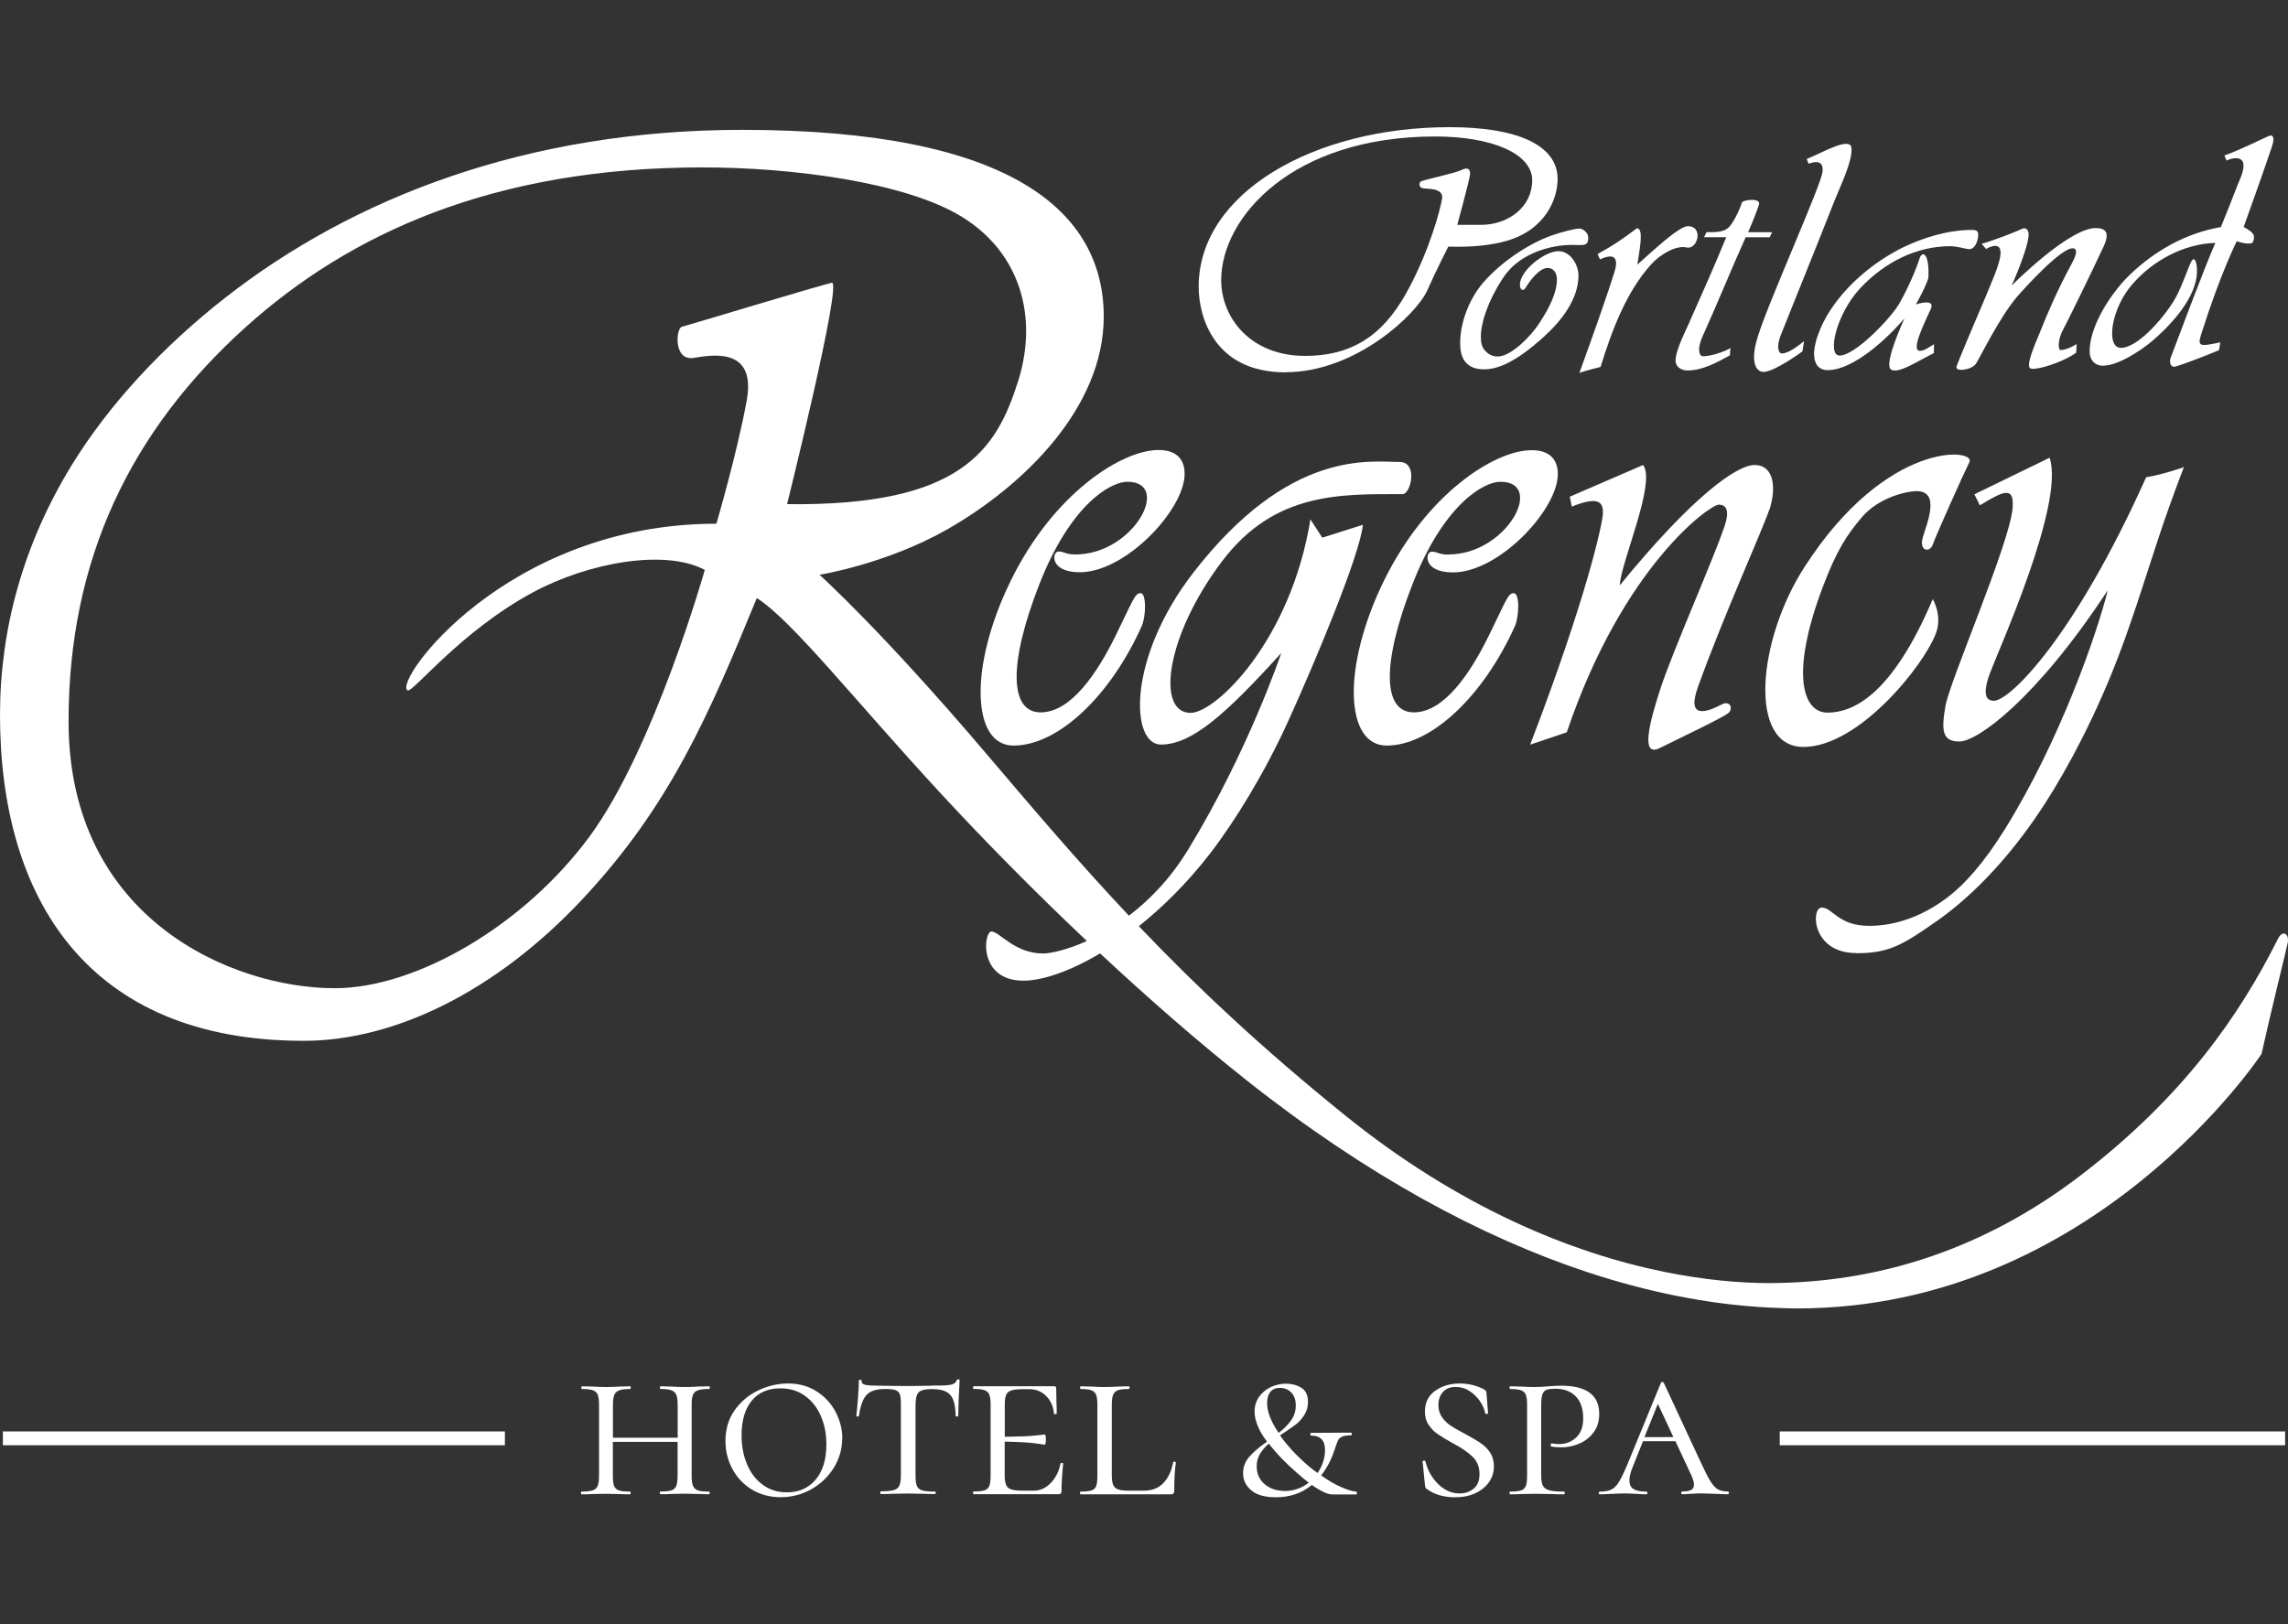 <?xml version="1.0" encoding="UTF-8"?>
<svg id="Layer_1" data-name="Layer 1" xmlns="http://www.w3.org/2000/svg" width="270" height="191.73" viewBox="0 0 270 191.73">
  <rect x="0" y="0" width="270" height="191.73" fill="#333333" stroke="none"/>
  <defs>
    <style>
      .cls-1 {
        fill: #fff;
      }
    </style>
  </defs>
  <rect class="cls-1" x="210.02" y="168.97" width="59.64" height="1.63"/>
  <rect class="cls-1" x=".34" y="168.97" width="59.24" height="1.63"/>
  <path class="cls-1" d="M175.07,33.31c-1.64,1.89-2.76,4.67-2.76,7.2,0,1.65.58,3.09,2.85,3.09,2.61,0,5.51-2.47,7.15-3.96,1.97-1.81,3.96-4.35,3.96-7.12,0-1.24-.93-2.87-2.36-2.87-1.64,0-4.55,2.3-4.55,3.95,0,.75.46.73.63.44.67-1.12,1.74-2.41,2.64-2.41.78,0,1.1.71,1.1,1.35,0,1.5-.83,3.29-2.16,5.29-.94,1.42-3.24,3.81-4.83,3.81-.57,0-1-.2-1.41-.6-.49-.48-.58-1.08-.58-1.73,0-2.33,1.64-5.7,3.04-7.52,1.84-2.33,5.16-3.32,7.71-3.32,1.33,0,1.92.23,1.92-.86.04-.52-.59-1.07-1.04-1.07-.49,0-2.18.42-3.29.82-2.91,1.05-6.01,3.22-8.02,5.51Z"/>
  <path class="cls-1" d="M190.48,32.22c-.41,1.3-.82,2.55-1.27,3.81-.9,2.68-1.88,5.31-2.83,7.99.82-.29,1.64-.5,2.5-.71,1.31-4.23,2.99-8.81,5.98-12.12,1.06-1.17,2.95-2.27,4.15-1.98,1.32.32,2.08-2.51.15-2.51-1.01,0-4.11,2.9-5.94,4.54.29-1.98.77-4.25-.05-4.3-1.6,1.21-2.7,1.98-4.65,3.05l.29.63c1.56-.73,2.31-.35,1.67,1.6Z"/>
  <path class="cls-1" d="M199.41,37.94c-.49,1.13-1.68,3.38-1.68,4.63,0,.76.7,1.16,1.39,1.16,1.85,0,3.48-.96,5.02-1.78l.06-.87c-.78.48-2.31.97-3.25.97-.41,0-.75-.82,0-2.42,1.39-3.05,3.66-8.56,5.05-11.62h2.83l.29-.6h-2.83c.53-1.21.99-2.37,1.28-3.24.29-.87-1.93-.58-2.01-.26-.08.32-.86,2.25-1.56,2.93-.66.64-1.76.56-2.62.56l-.29.6h2.62c-1.35,3.3-2.87,6.71-4.3,9.92Z"/>
  <path class="cls-1" d="M215.06,20.32c-.19,1.64-6.33,15.21-7.63,19.42-.98,3.16-.13,4.16.69,4.16,1.27,0,4.58-2.42,4.58-2.42l.19-1.21c-.61.48-1.79,1.45-2.61,1.45-.49,0-.6-.94-.19-2.03,1.64-4.14,4.44-10.99,6.18-15.46.88-2.25,2.33-5.12,2.22-6.72-.09-1.5-3.52.57-5.28,1.25l.21.57c.45-.16,1.84-.66,1.65.99Z"/>
  <path class="cls-1" d="M214.08,41.86c0,.94.42,1.83,1.61,1.83,3.07,0,7.16-3.87,9.05-6.11-.86,1.92-2.42,5.7-1.52,6.08.9.39,2.74-.83,4.99-1.99l.02-1.04c-.53.29-1.05.78-1.68.78-1.14,0,.72-3.63,1.3-4.95.58-1.32-1.77-.52-1.77-.52,0,0,1.13-1.96,1.48-3.12.16-2.96-.74-3.32-1.06-2.25-.32,1.06-1.35,3.51-2.42,5.35-1.06,1.75-5.17,6.05-7,6.05-1.5,0-.39-4.93,2.46-7.97,2.85-3.04,6.62-4.94,10.6-4.94.82,0,1.89.35,2.25.35.82,0,1.12-1.37,1.04-1.86-.04-.37-.41-.41-.7-.41-2.83,0-5.78.9-8.28,2.12-3.15,1.59-6.11,4-8.11,6.85-1.07,1.47-2.27,3.88-2.27,5.76Z"/>
  <path class="cls-1" d="M236.08,29.75c.06,1.25-1.29,4.05-1.74,5.22-1.23,2.89-3.22,7.57-3.45,8.28-.22.71,1.81.42,2.29-.32.48-.74,2.77-5.47,4.86-7.92.78-.89,5.1-5.7,6.54-5.7.93,0,.04,1.55-.29,2.16-1.36,2.53-2.61,5.31-3.67,8.01-.53,1.28-1.58,3.69-1.03,4,.55.3,3.69-.63,5.41-1.84l.06-1.03c-.49.32-1.33.71-1.9.71-.29,0-.33-1.08.16-2.13.5-.91,3.54-7.12,4.93-10.11.77-1.66.2-2.16-.94-2.16-3.2,0-9.92,6.79-9.92,6.79,0,0,2-4.45,2-6.05,0-.61-.42-.84-.77-.65-.36.19-2.96,1.25-4.77,1.77l.52.61s1.64-1.03,1.71.35Z"/>
  <path class="cls-1" d="M248.2,43.16c1.76,0,4.38-1.76,5.65-2.8,2.05-1.73,4.95-4.73,5.36-7.68.19-1.4-.19-2.66-.63-1.79-.43.87-1.05,2.79-1.79,4.16-1.03,1.93-4.35,6.01-6.51,6.01-1.82,0-1.18-4.71,1.44-7.61,2.42-2.73,5.98-4.66,9.71-4.78-1.31,2.93-4.59,11.79-5.26,13.51-.23.59-.02,1.26.57,1.08,1.86-.56,5.12-1.93,5.12-1.93l.15-.92c-2.51.53-2.72.51-2.22-1.06,2.27-7.15,4.16-10.87,4.16-10.87,0,0,1.74.58,1.93.05.3-.83,0-1.11-1.11-1.74,0,0,2.44-6.79,3.33-9.47.34-1.02.19-1.5-.39-1.26-.58.24-3.28,1.61-5.21,2.29l.24.6c.37-.16.74-.28,1.15-.28.53,0,.86.32.86.85,0,.76-.37,1.52-.66,2.21-.66,1.69-1.31,3.38-2.01,5.07-4.14.72-7.83,2.81-10.78,5.67-2.09,2.01-4.71,5.92-4.71,9.01,0,.93.53,1.69,1.6,1.69Z"/>
  <path class="cls-1" d="M151.68,43.94c8.36,0,15.51-6.91,16.72-9.61,1.21-2.7,2.51-5.22,2.51-5.22,2.86.09,5.13-.17,6.92-.69,4.6-1.34,5.98-5.01,5.98-7.28,0-4.05-4.83-6.13-12.75-6.13-15.96,0-29.61,7.73-29.61,18.84,0,3.62,1.88,10.1,10.24,10.1ZM169.36,16.11c6.72,0,11.45,2.03,11.45,5.17s-2.8,5.26-6.04,5.26h-2.8s1.45-5.31,1.5-5.94c.05-.63-.24-.92-1.01-.53-.77.38-4.01,1.05-4.73,1.32-.29.11-.35.7.13.82.47.13,2.54-.1,2.31,1.25-.22,1.34-1.43,5.89-3.89,10.53-2.46,4.64-5.8,8.02-12.27,8.02s-9.9-4.54-9.9-8.94c0-7.39,8.35-16.96,25.26-16.96Z"/>
  <path class="cls-1" d="M119.3,68.5c-5.02,10.22-4.61,19.51.29,19.51,5.28,0,11.43-5.84,15.13-14.08.53-1.17.58-3.91-.12-3.91s-.88.82-2.98,5.08c-2.1,4.26-5.2,8.99-8.82,8.99s-3.86-5.61-.17-15.07c3.68-9.46,8.41-12.15,10.4-12.15,5.32,0,.76,8.58-6.13,8.58-1.17,0-1.29-.35-1.99-.35-.76,0-1.11,2.45,2.51,2.45,5.37,0,12.2-7.23,12.37-11.45.07-1.74-.83-2.98-3.07-2.98-4.38,0-12.39,5.14-17.41,15.36Z"/>
  <path class="cls-1" d="M170.94,65.47c-1.17,0-1.29-.35-1.99-.35-.76,0-1.11,2.45,2.51,2.45,5.37,0,12.2-7.23,12.37-11.45.07-1.74-.84-2.98-3.08-2.98-4.38,0-12.38,5.14-17.41,15.36-5.02,10.22-4.62,19.51.29,19.51,5.27,0,11.42-5.84,15.13-14.08.53-1.17.58-3.91-.12-3.91s-.88.82-2.98,5.08c-2.1,4.26-5.2,8.99-8.82,8.99s-3.86-5.61-.18-15.07c3.68-9.46,8.41-12.15,10.4-12.15,5.32,0,.76,8.58-6.13,8.58Z"/>
  <path class="cls-1" d="M208.79,60.21c.82-2.45.65-5.32-1.75-5.32-2.1,0-7.36,3.74-15.89,14.2.06-2.57,4.32-12.09,2.75-14.2l-8.65,3.74.23,1.17c3.21-1.29,3.68-.47,3.68.7s-1.93,10.05-8.59,27.4l4.32-1.46c6.66-19.69,16.94-26.87,17.93-26.87s1.26.84.7,2.51c-1.29,3.86-6.08,14.66-7.54,19.1-1.46,4.44-2.34,8.23-.12,7.12,2.22-1.11,7.54-3.62,8.12-4.15.58-.53.17-1.52-.82-.99-1.73.91-4.18,1.79-2.8-2.04,3.04-8.47,7.59-18.46,8.41-20.91Z"/>
  <path class="cls-1" d="M212.82,88.17c6.57,0,14.3-9.73,15.65-13.46.76-2.09-.39-3.99-.39-3.99-4.9,11.53-9.53,13.4-12.43,13.4s-4.42-4.53-.58-14.75c1.66-4.43,2.94-6.31,4.62-8.29,2.11-2.49,5.54-3.11,6.46-3.11,2.84,0,1.29,3.67.77,5.41-.52,1.74.84,1.87,1.16.9.32-.97,3.86-8.85,4.32-9.73.84-1.61-9.73-2.71-19.45,12.37-5.57,8.63-6.7,21.25-.13,21.25Z"/>
  <path class="cls-1" d="M219.05,112.52c3.87,0,5.46-.97,9.44-3.75,3.81-2.66,7.92-6.74,11.72-12.25,2.79-4.04,6.05-9.88,8.93-16.9,2.25-5.48,4.09-11.67,5.62-16.25,1.69-5.05,2.96-8.23,2.96-8.23,0,0-2.36.85-4.46,1.2-8.48,18.91-16.09,26.38-17.96,26.38-.85,0-1.46-.6-.45-3.31,1-2.71,8.83-19.96,7.02-25.38l-8.88,4.32.65,1.3c2.71-1.65,4.09-2.38,3.86.35-.35,4.16-7.42,20.41-7.92,23.32-.5,2.91-.4,4.21,1.65,4.21s8.93-4.81,17.5-17.85c-1.25,5.07-5.67,17.85-12.19,28.28-2.35,3.77-4.65,6.44-6.92,8.12-4.02,2.99-7.64,3.21-9.03,3.21-3.71,0-4.31-2.16-5.61-2.16s-1.2,5.37,4.06,5.37Z"/>
  <path class="cls-1" d="M212.06,154.45c35.07,0,54.82-30.05,54.82-30.05,1.11-5.02,2.81-11.83,3.07-13.03.26-1.19-.59-1.62-1.11-.6-4.56,9.11-11.17,18.65-23.24,27.92-11.37,8.73-23.55,12.51-35.59,12.75-.4,0-.79.02-1.19.02-3.65,0-7.86-.4-12.44-1.33-11-2.24-24.24-7.63-37.7-18.51-9.87-7.97-17.5-15.17-24.29-22.29,2.81-2.24,5.67-5.06,8.33-8.48,2.98-3.84,6.51-9.6,9.29-15.71,3.21-7.07,8.46-19.61,8.82-23.19l-4.79,1.52-1.4-2.16c-2.34,14.37-11.2,22.84-14.14,22.84-4.09,0-2.97-9.07,3.74-17.93,6.19-8.18,14.02-7.89,21.26-7.89,1,0,1.87-3.8-.35-3.8-3.45,0-12.97-1.58-24.3,13.03-7.84,10.1-7.47,20.33-3.85,20.33s7.59-3.51,14.2-10.81c0,0-3.91,11.63-10.98,23.19-2.11,3.46-4.58,5.98-7,7.82-5.86-6.22-11.13-12.41-16.76-19.04-12.43-14.64-19.75-21.2-19.75-21.2,0,0,7.9-1.27,15.07-5.36,9.22-5.26,18.47-14.49,18.47-25.11,0-12.26-10.64-22.05-42.65-22.05-25.38,0-45.93,8-61.04,19.83-7.32,5.73-13.66,12.54-18.05,19.67C2.7,64.27,0,74.36,0,84.38,0,105.96,10.28,122.86,35.84,122.86c10.73,0,22.65-5.83,32.78-16.6,10.46-11.13,15.07-21.96,20.69-35.67,4.29,2.78,11.4,11.92,21.78,23.15,5.07,5.48,10.94,11.46,17.17,17.34-2.41,1.08-4.34,1.47-5.16,1.47-3.39,0-5.17-2.6-6.1-2.6s-1.61,5.81,3.77,5.81c2.22,0,5.46-1.08,9.05-3.22,5.59,5.22,11.44,10.34,17.21,14.92,14.26,11.31,27.81,18.56,40.21,22.68,8.14,2.7,15.78,4.04,22.79,4.26.68.02,1.37.05,2.05.05ZM92.88,59.52s6.56-26.39,5.28-26.14c-1.28.26-17.02,5.03-17.71,5.2-.68.17-1.02,4.09,1.45,3.66,2.47-.42,7.32-1.11,6.22,5.02-1.11,6.13-3.58,14.56-3.58,14.56-24.86,0-38.23,18.73-36.44,19.67.61.32,6.21-6.95,14.81-11.58,6.45-3.47,15.52-5.16,20.26-2.64,0,0-5.96,21.11-13.62,31.5-7.66,10.39-20.35,17.88-30.05,17.88-11.95,0-31.41-8.06-31.41-31.5,0-19.07,7.27-34.27,20.94-46.57,12.26-11.02,29.2-18.82,53.89-18.82,10.38,0,23.92,1.7,30.65,5.87,6.72,4.17,9.02,11.66,6.56,19.41-2.54,7.96-6.56,14.73-27.24,14.47Z"/>
  <path class="cls-1" d="M83.69,176.07c-.6,0-1.04-.04-1.32-.14-.28-.09-.48-.27-.59-.53-.11-.26-.16-.67-.16-1.21v-8.35c0-.55.05-.94.16-1.2.11-.26.3-.43.59-.53.28-.1.72-.15,1.32-.15.05,0,.08-.05.08-.16s-.03-.16-.08-.16l-1.23.03c-.69.04-1.24.06-1.64.06-.45,0-1.01-.02-1.66-.06l-1.2-.03c-.06,0-.08.05-.08.16s.03.16.08.16c.58,0,1.01.05,1.29.16.28.11.47.3.57.56.1.26.15.67.15,1.21v3.82h-7.64v-3.82c0-.55.05-.95.15-1.21.1-.26.3-.45.59-.56.29-.11.73-.16,1.31-.16.04,0,.05-.05.05-.16s-.02-.16-.05-.16l-1.17.03c-.69.04-1.26.06-1.72.06-.38,0-.92-.02-1.61-.06l-1.23-.03s-.05.05-.05.16.02.16.05.16c.6,0,1.04.05,1.32.15.28.1.47.28.57.53.1.26.15.65.15,1.2v8.35c0,.55-.06.95-.16,1.21-.11.26-.3.44-.59.53-.28.09-.72.14-1.32.14-.04,0-.06.05-.06.16s.02.16.06.16c.53,0,.95,0,1.25-.03l1.61-.03,1.69.03c.29.02.69.03,1.2.03.04,0,.05-.05.05-.16s-.02-.16-.05-.16c-.62,0-1.06-.04-1.34-.14-.27-.09-.46-.26-.56-.52-.1-.26-.15-.66-.15-1.23v-3.98h7.64v3.98c0,.55-.05.95-.15,1.21-.1.26-.29.44-.56.53-.27.09-.71.14-1.31.14-.06,0-.08.05-.08.16s.03.16.08.16c.51,0,.91,0,1.2-.03l1.66-.03,1.64.03c.31.02.72.03,1.23.03.05,0,.08-.05.08-.16s-.03-.16-.08-.16Z"/>
  <path class="cls-1" d="M99.4,169.83c0-1.09-.26-2.14-.78-3.14-.52-1-1.26-1.81-2.24-2.44-.97-.63-2.1-.94-3.37-.94-1.18,0-2.34.26-3.48.79-1.14.53-2.07,1.31-2.81,2.33-.74,1.03-1.11,2.25-1.11,3.67,0,1.18.27,2.28.82,3.3.55,1.02,1.31,1.83,2.3,2.43.99.6,2.12.9,3.39.9s2.52-.31,3.63-.94c1.11-.63,1.99-1.47,2.65-2.54.65-1.06.98-2.21.98-3.42ZM96.25,174.66c-.85,1-1.98,1.5-3.4,1.5-1.09,0-2.04-.3-2.85-.9-.81-.6-1.43-1.41-1.85-2.43-.43-1.02-.64-2.15-.64-3.41,0-1.75.4-3.1,1.2-4.08.8-.97,1.93-1.46,3.38-1.46,1.13,0,2.1.3,2.92.9.82.6,1.44,1.4,1.87,2.4.43,1,.64,2.11.64,3.33,0,1.76-.42,3.14-1.27,4.15Z"/>
  <path class="cls-1" d="M110.36,176.07c-.71,0-1.22-.04-1.53-.14-.31-.09-.52-.26-.63-.52-.11-.26-.16-.66-.16-1.23v-8.35c0-.75.13-1.24.38-1.49.26-.25.77-.37,1.55-.37.71,0,1.26.1,1.66.3.4.2.69.53.86.98.17.45.27,1.09.29,1.91,0,.04.05.05.15.05s.15-.02.15-.05c0-.87.05-2.29.16-4.26,0-.05-.05-.08-.14-.08s-.15.03-.19.08c-.09.27-.29.45-.6.53-.31.08-.79.12-1.45.12-.53,0-.95,0-1.28.03l-2.37.03c-1.15,0-2.52-.02-4.12-.05-.4,0-.74-.03-1.01-.1-.27-.06-.41-.21-.41-.45,0-.09-.05-.14-.16-.14s-.16.05-.16.14c0,.49-.04,1.2-.11,2.13-.07.93-.14,1.6-.19,2.02,0,.04.05.05.15.05s.15-.02.15-.05c.13-.84.3-1.48.53-1.94.23-.45.54-.78.94-.97.4-.19.95-.29,1.64-.29.56,0,.97.05,1.23.14.25.09.42.26.5.5.08.25.12.63.12,1.16v8.4c0,.55-.06.95-.18,1.21-.12.26-.34.44-.67.53-.33.09-.84.14-1.53.14-.04,0-.05.05-.05.16s.02.16.05.16c.58,0,1.04,0,1.36-.03l1.83-.03,1.91.03c.31.02.75.03,1.31.03.05,0,.08-.05.08-.16s-.03-.16-.08-.16Z"/>
  <path class="cls-1" d="M125.3,172.69c-.1,0-.15.03-.15.08-.2.95-.59,1.71-1.17,2.3-.58.59-1.24.89-1.96.89h-1.31c-.62,0-1.08-.05-1.38-.15-.3-.1-.51-.28-.61-.55-.11-.26-.16-.66-.16-1.19v-3.9c1.76.04,2.97.11,3.63.21.65.1,1.02.15,1.09.15.09,0,.14-.21.14-.63,0-.38-.05-.57-.14-.57s-.46.04-1.1.12c-.65.08-1.85.13-3.61.15v-3.74c0-.55.05-.95.16-1.2.11-.26.31-.43.6-.53.29-.1.76-.15,1.39-.15h.76c.78,0,1.44.27,1.98.81.53.54.84,1.22.91,2.06,0,.06.05.08.16.08s.17-.03.17-.08c0-.53-.01-.96-.03-1.31l-.03-1.69c0-.14-.09-.22-.27-.22h-9.49s-.05.05-.05.16.02.16.05.16c.6,0,1.04.05,1.31.15.27.1.46.28.56.53.1.26.15.65.15,1.2v8.35c0,.55-.05.95-.15,1.21-.1.26-.29.44-.56.53-.27.09-.71.14-1.31.14-.04,0-.05.05-.05.16s.02.16.05.16h9.98c.16,0,.27-.03.33-.09.06-.06.08-.17.08-.31,0-.84.06-1.91.19-3.22,0-.06-.05-.08-.15-.08Z"/>
  <path class="cls-1" d="M138.56,172.53c-.07,0-.11.02-.11.05-.2,1.06-.59,1.88-1.16,2.48-.57.6-1.34.9-2.3.9h-1.8c-.56,0-.99-.05-1.27-.16-.28-.11-.47-.29-.57-.55-.1-.25-.15-.64-.15-1.17v-8.21c0-.55.05-.95.15-1.21.1-.26.29-.45.56-.55.27-.1.71-.15,1.31-.15.05,0,.08-.05.08-.16s-.03-.16-.08-.16l-1.15.03c-.69.04-1.26.06-1.72.06-.38,0-.92-.02-1.61-.06l-1.23-.03s-.05.05-.05.16.02.16.05.16c.58,0,1.01.05,1.28.15.27.1.46.28.56.53.1.26.15.65.15,1.2v8.35c0,.55-.05.95-.14,1.21-.09.26-.27.44-.55.53-.27.09-.71.14-1.31.14-.04,0-.05.05-.05.16s.02.16.05.16h10.66c.15,0,.25-.03.31-.09.06-.06.1-.17.1-.31,0-1.4.06-2.52.19-3.35,0-.04-.02-.06-.07-.08-.05-.02-.1-.03-.15-.03Z"/>
  <path class="cls-1" d="M160.05,176.07c-.42-.02-1.01-.19-1.76-.52-.76-.33-1.55-.79-2.39-1.39.69-.85,1.25-1.94,1.66-3.24.15-.44.26-.74.34-.91.08-.17.24-.31.46-.42.23-.11.58-.16,1.05-.16.07,0,.11-.05.11-.16s-.04-.16-.11-.16l-4.69.03c-.07,0-.11.05-.09.16,0,.11.04.16.09.16,1.09,0,1.64.56,1.64,1.69,0,.95-.29,1.85-.87,2.73-.34-.23-.71-.52-1.09-.84-1.36-1.17-2.48-2.37-3.35-3.6.82-.55,1.42-.96,1.81-1.25.39-.29.74-.67,1.04-1.13.3-.46.45-.99.45-1.57,0-.8-.26-1.36-.79-1.68-.53-.32-1.13-.48-1.8-.48-.63,0-1.24.14-1.81.41-.57.27-1.03.66-1.38,1.16-.34.5-.52,1.08-.52,1.73,0,.6.16,1.25.49,1.96.2.45.53.98.98,1.58-.93.65-1.63,1.26-2.11,1.81-.48.56-.72,1.2-.72,1.92,0,.8.32,1.47.97,2.02.64.55,1.61.82,2.9.82,1.66,0,3.07-.48,4.25-1.45,1.07.75,1.88,1.12,2.43,1.12h2.81c.06,0,.08-.05.08-.16s-.03-.16-.08-.16ZM149.53,165.65c0-.6.13-1.05.39-1.36.26-.31.63-.46,1.11-.46.56,0,1.02.19,1.36.56.35.37.52.88.52,1.51s-.17,1.22-.53,1.73c-.36.52-.85,1.02-1.49,1.51-.91-1.33-1.36-2.49-1.36-3.49ZM151.6,175.99c-.96,0-1.75-.27-2.37-.8-.62-.54-.93-1.24-.93-2.11,0-.53.12-1,.37-1.43.25-.43.6-.84,1.05-1.24.94,1.2,2.03,2.33,3.25,3.38.53.48,1.02.88,1.47,1.23-.84.65-1.78.98-2.84.98Z"/>
  <path class="cls-1" d="M174.67,170.3c-.46-.3-1.06-.65-1.8-1.05-.69-.36-1.25-.68-1.66-.95-.42-.27-.77-.62-1.05-1.02-.28-.41-.42-.89-.42-1.43,0-.62.18-1.13.53-1.53.35-.4.86-.6,1.51-.6.6,0,1.15.16,1.65.49.5.33.91.73,1.23,1.21.32.48.52.95.61,1.41.02.07.08.1.18.08.1-.02.15-.06.15-.14l-.19-2.37c-.02-.13-.05-.21-.1-.26-.05-.04-.15-.11-.31-.2-.85-.42-1.76-.63-2.73-.63-1.15,0-2.12.29-2.92.87-.8.58-1.2,1.39-1.2,2.43,0,.62.14,1.14.44,1.58.29.44.65.81,1.08,1.1.43.3,1.01.65,1.73,1.05,1.04.54,1.83,1.08,2.37,1.61.55.53.82,1.21.82,2.05,0,.78-.23,1.36-.7,1.73-.46.37-1.01.56-1.65.56-.93,0-1.77-.37-2.52-1.1-.75-.74-1.26-1.63-1.51-2.69-.04-.07-.11-.1-.21-.08-.1.02-.14.06-.12.14l.27,2.7c.02.16.04.28.07.36.03.07.09.13.18.16.87.64,1.97.96,3.3.96.93,0,1.74-.16,2.43-.49.69-.33,1.22-.77,1.6-1.32.37-.55.56-1.17.56-1.84,0-.64-.15-1.18-.46-1.64-.31-.46-.69-.83-1.15-1.13Z"/>
  <path class="cls-1" d="M184.57,176.07c-.8,0-1.39-.05-1.76-.16-.37-.11-.62-.29-.75-.56-.13-.26-.19-.69-.19-1.27v-8.18c0-.62.05-1.06.16-1.34.11-.27.28-.44.51-.52.23-.07.57-.11,1.02-.11,1,0,1.8.3,2.38.89.59.59.89,1.46.89,2.61,0,.98-.28,1.73-.83,2.25-.55.52-1.23.78-2.03.78-.29,0-.57-.03-.84-.08-.09,0-.14.07-.14.22,0,.09.02.14.06.14.31.07.71.11,1.2.11.73,0,1.43-.15,2.11-.44.68-.29,1.25-.73,1.69-1.32.45-.59.67-1.32.67-2.19,0-2.22-1.5-3.33-4.5-3.33-.49,0-1.02.03-1.58.08-.2.02-.44.04-.72.05-.28.02-.58.03-.89.03-.38,0-.92-.02-1.61-.06l-1.23-.03s-.05.05-.05.16.02.16.05.16c.58,0,1.01.05,1.3.15.28.1.47.28.57.53.1.26.15.65.15,1.2v8.35c0,.55-.05.95-.15,1.21-.1.26-.29.44-.56.53-.27.09-.71.14-1.31.14-.04,0-.05.05-.05.16s.02.16.05.16c.53,0,.95,0,1.25-.03l1.61-.03,2.02.03c.35.02.84.03,1.5.03.06,0,.08-.05.08-.16s-.03-.16-.08-.16Z"/>
  <path class="cls-1" d="M196.3,163.23c-.02-.07-.07-.11-.14-.11s-.13.04-.16.11l-3.93,9.57c-.4.96-.74,1.67-1.02,2.13-.28.45-.59.76-.91.91-.33.15-.77.23-1.33.23-.09,0-.14.05-.14.16s.05.16.14.16c.33,0,.76-.02,1.31-.05.62-.03,1.15-.05,1.61-.05s.91.02,1.42.05c.47.04.85.05,1.12.05.09,0,.14-.05.14-.16s-.05-.16-.14-.16c-.67,0-1.17-.1-1.5-.3-.33-.2-.49-.54-.49-1.01s.15-1.03.44-1.72l1.17-2.92h3.82l1.86,3.98c.22.49.33.87.33,1.14,0,.31-.11.52-.34.64-.23.12-.58.18-1.05.18-.07,0-.11.05-.11.16s.04.16.11.16c.26,0,.62-.02,1.09-.05.47-.03.85-.05,1.15-.05.33,0,.85.02,1.58.05.73.04,1.25.05,1.58.05.07,0,.11-.05.11-.16s-.04-.16-.11-.16c-.49,0-.89-.09-1.19-.26-.3-.17-.59-.49-.87-.94-.28-.45-.66-1.19-1.13-2.21l-4.39-9.44ZM194.06,169.64l1.58-3.93,1.83,3.93h-3.41Z"/>
</svg>